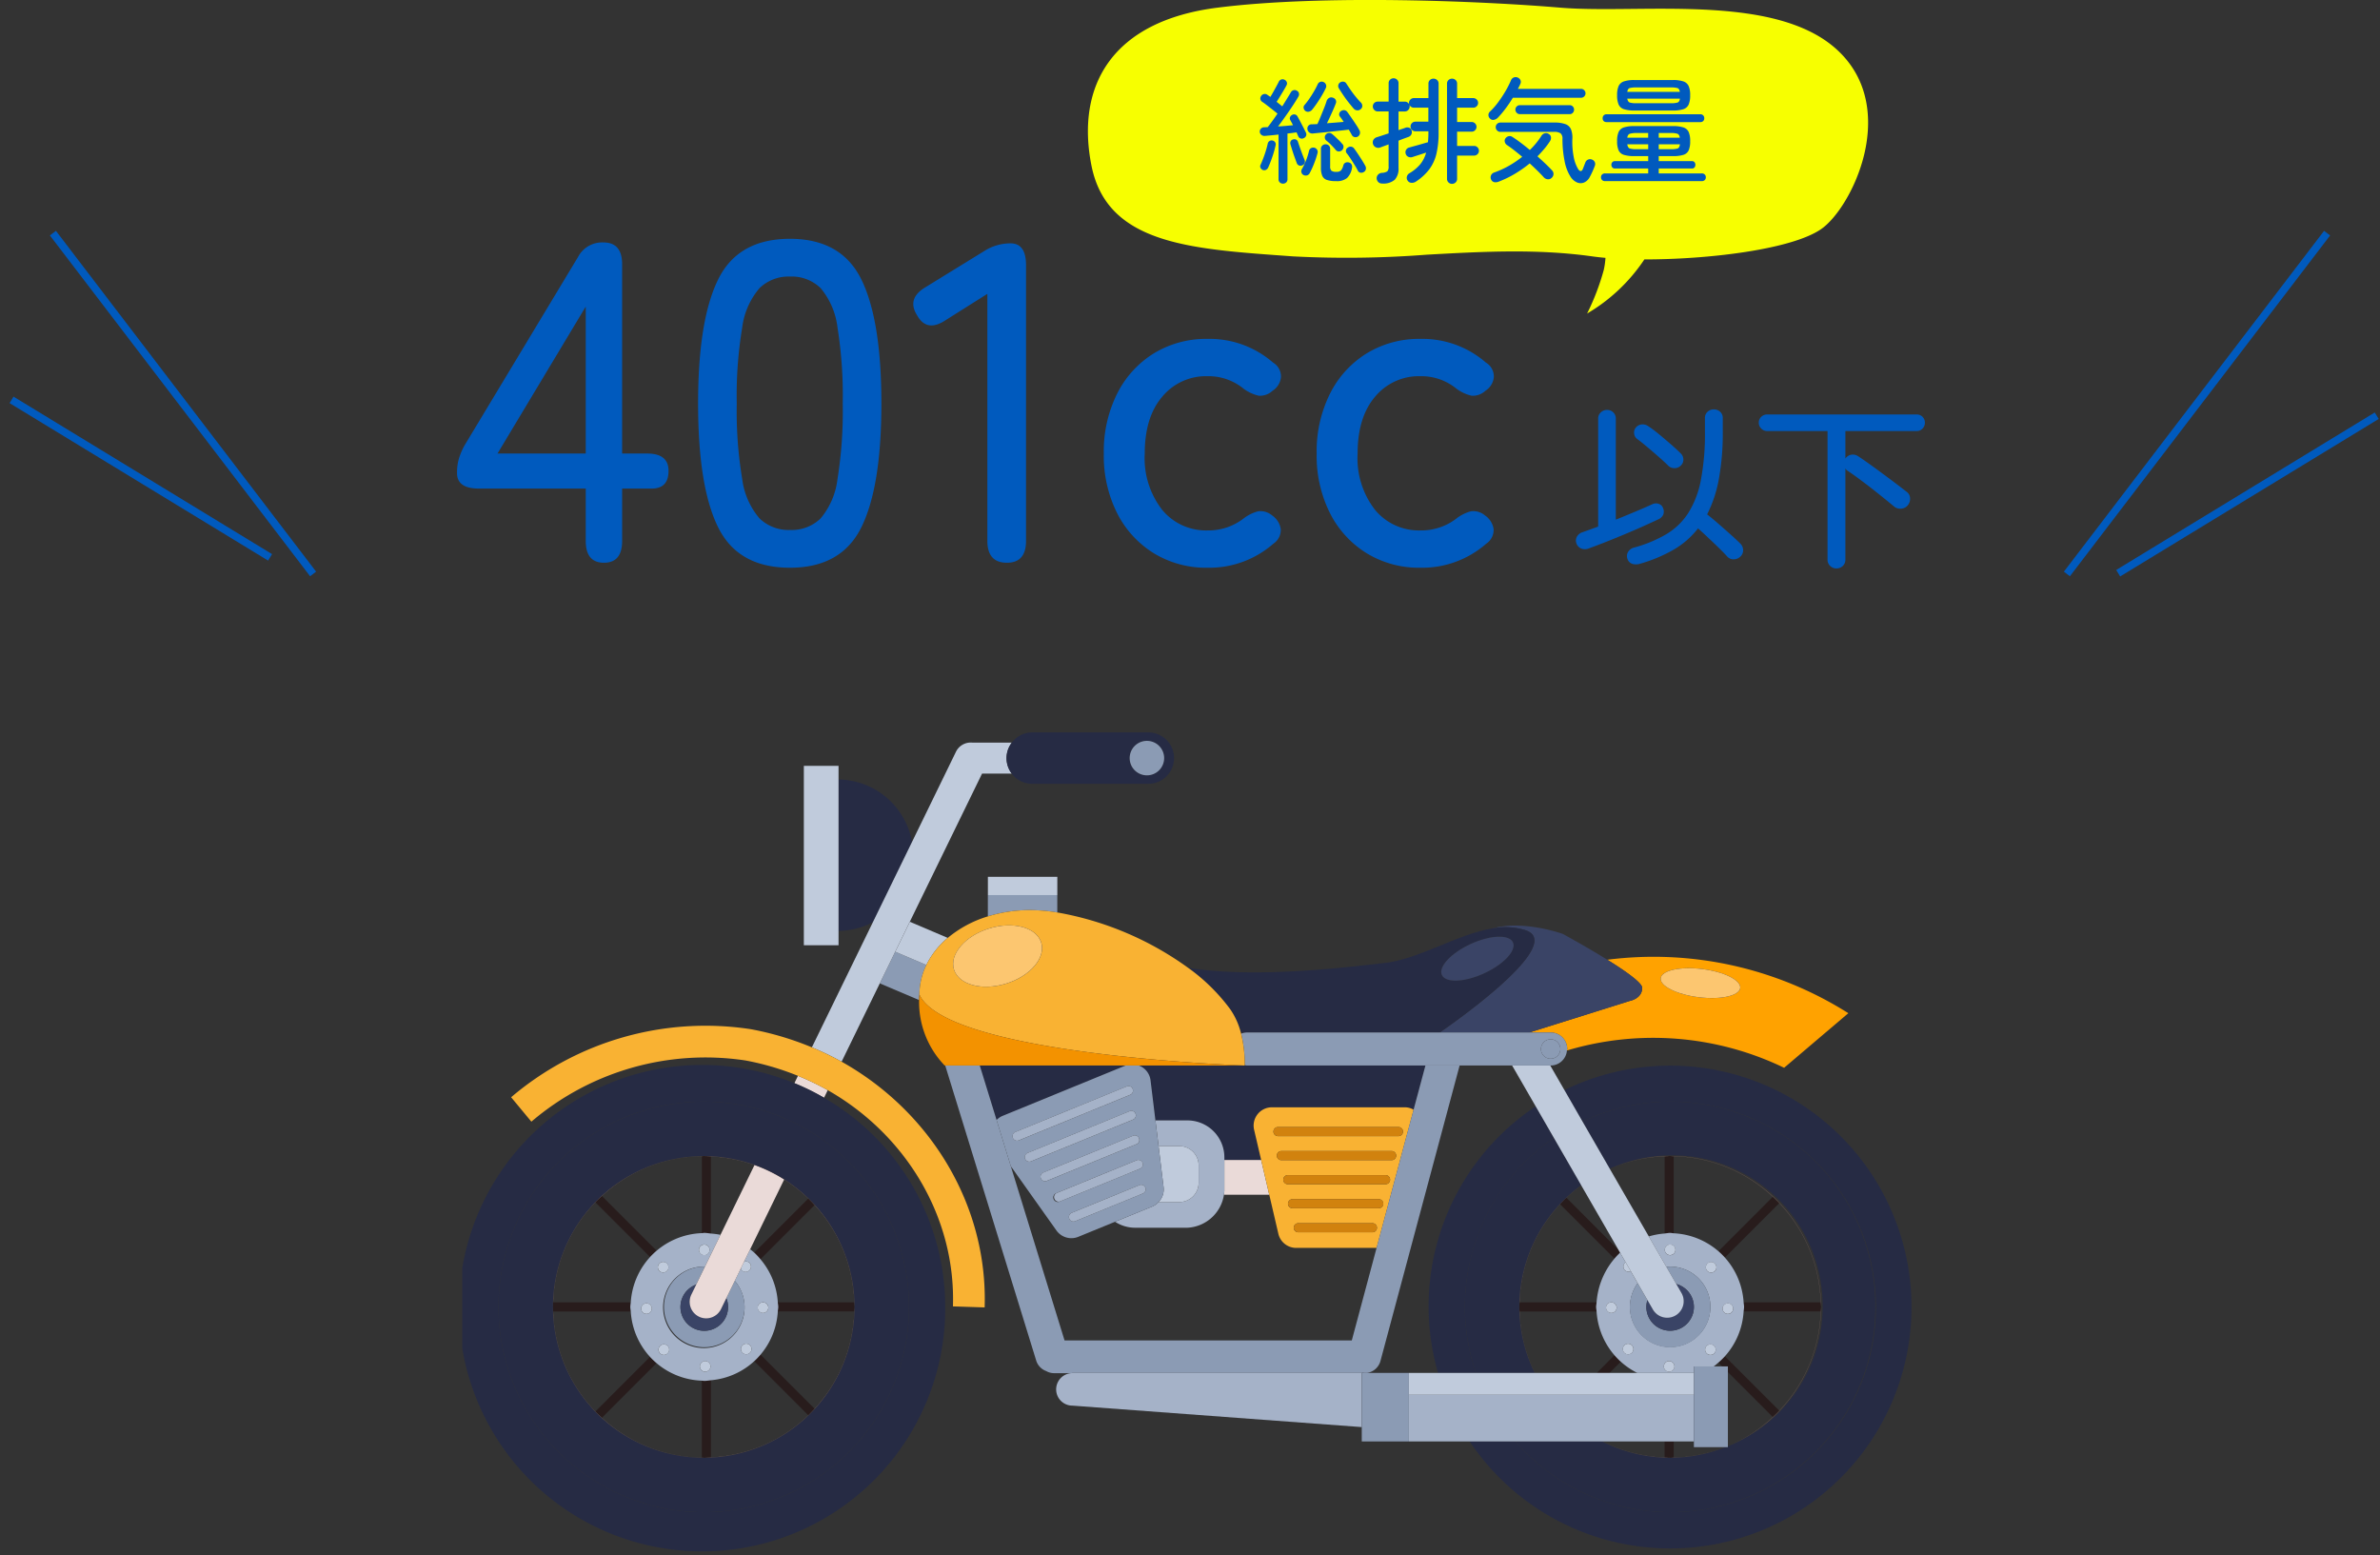 <svg xmlns="http://www.w3.org/2000/svg" xmlns:xlink="http://www.w3.org/1999/xlink" width="313.958" height="205.107" viewBox="0 0 313.958 205.107">
  <rect x="0" y="0" width="313.958" height="205.107" fill="#333333" stroke="none"/>
  <defs>
    <clipPath id="clip-path">
      <rect id="長方形_24875" data-name="長方形 24875" width="194" height="109" transform="translate(0 -0.485)" fill="#fff" stroke="#707070" stroke-width="1" opacity="0.417"/>
    </clipPath>
  </defs>
  <g id="motorcycle_M" transform="translate(-803.021 -1530.786)">
    <path id="パス_6231" data-name="パス 6231" d="M-50.31,0q-2.4,0-2.4-2.88v-6.9h-14.1q-2.88,0-2.88-2.04a6.678,6.678,0,0,1,.24-1.89,9.243,9.243,0,0,1,.72-1.71l15-24.9a3.592,3.592,0,0,1,3.36-1.92q2.46,0,2.46,2.88V-14.4h3.3q2.82,0,2.82,2.28,0,2.34-2.22,2.34h-3.9v6.9Q-47.91,0-50.31,0ZM-64.35-14.4h11.64V-33.78ZM-25.77.66q-6.84,0-9.48-5.34T-37.89-21q0-10.98,2.64-16.35t9.48-5.37q6.78,0,9.42,5.37T-13.71-21q0,10.98-2.64,16.32T-25.77.66Zm0-4.98a5.475,5.475,0,0,0,4.05-1.53,9.9,9.9,0,0,0,2.22-5.19A56.386,56.386,0,0,0-18.81-21a56.83,56.83,0,0,0-.69-10.02,9.9,9.9,0,0,0-2.22-5.19,5.475,5.475,0,0,0-4.05-1.53,5.5,5.5,0,0,0-4.02,1.53,9.9,9.9,0,0,0-2.28,5.19A54.51,54.51,0,0,0-32.79-21a54.084,54.084,0,0,0,.72,9.96,9.9,9.9,0,0,0,2.28,5.19A5.5,5.5,0,0,0-25.77-4.32ZM2.85,0Q.27,0,.27-2.88V-35.46l-5.52,3.48q-2.46,1.62-3.72-.6-1.44-2.22,1.02-3.72l7.8-4.8a6.415,6.415,0,0,1,3.48-1.02q2.04,0,2.04,2.88V-2.88Q5.37,0,2.85,0ZM29.31.66a13.238,13.238,0,0,1-7.05-1.89A13.2,13.2,0,0,1,17.4-6.51a16.811,16.811,0,0,1-1.77-7.89,16.993,16.993,0,0,1,1.77-7.92,13.158,13.158,0,0,1,4.86-5.31,13.238,13.238,0,0,1,7.05-1.89,12.749,12.749,0,0,1,8.64,3.12A2.141,2.141,0,0,1,39-24.48a2.4,2.4,0,0,1-1.11,1.8,2.463,2.463,0,0,1-1.8.66,5.469,5.469,0,0,1-1.98-.9,7.318,7.318,0,0,0-4.8-1.68,7.493,7.493,0,0,0-5.97,2.7q-2.31,2.7-2.31,7.5a11.08,11.08,0,0,0,2.31,7.44,7.493,7.493,0,0,0,5.97,2.7,7.585,7.585,0,0,0,4.74-1.56,5.354,5.354,0,0,1,1.92-.96,2.38,2.38,0,0,1,1.86.54,2.655,2.655,0,0,1,1.14,1.8,2.168,2.168,0,0,1-.96,1.92A12.829,12.829,0,0,1,29.31.66Zm28.08,0a13.238,13.238,0,0,1-7.05-1.89,13.2,13.2,0,0,1-4.86-5.28,16.811,16.811,0,0,1-1.77-7.89,16.993,16.993,0,0,1,1.77-7.92,13.158,13.158,0,0,1,4.86-5.31,13.238,13.238,0,0,1,7.05-1.89,12.749,12.749,0,0,1,8.64,3.12,2.141,2.141,0,0,1,1.05,1.92,2.4,2.4,0,0,1-1.11,1.8,2.463,2.463,0,0,1-1.8.66,5.469,5.469,0,0,1-1.98-.9,7.318,7.318,0,0,0-4.8-1.68,7.493,7.493,0,0,0-5.97,2.7q-2.31,2.7-2.31,7.5a11.08,11.08,0,0,0,2.31,7.44,7.493,7.493,0,0,0,5.97,2.7,7.585,7.585,0,0,0,4.74-1.56,5.354,5.354,0,0,1,1.92-.96,2.38,2.38,0,0,1,1.86.54,2.655,2.655,0,0,1,1.14,1.8,2.168,2.168,0,0,1-.96,1.92A12.829,12.829,0,0,1,57.39.66Z" transform="translate(933 1605)" fill="#005abe"/>
    <path id="パス_6230" data-name="パス 6230" d="M-14.616,1.128a1.717,1.717,0,0,1-1.02.024,1.006,1.006,0,0,1-.636-.6,1.112,1.112,0,0,1,.048-.96,1.3,1.3,0,0,1,.84-.6A17.509,17.509,0,0,0-11.172-2.76,8.824,8.824,0,0,0-8.28-5.544,12.538,12.538,0,0,0-6.612-9.888a32.3,32.3,0,0,0,.54-6.408v-1.776a1.072,1.072,0,0,1,.348-.84,1.2,1.2,0,0,1,.828-.312,1.2,1.2,0,0,1,.828.312,1.072,1.072,0,0,1,.348.84V-16.3a33.563,33.563,0,0,1-.516,6.264A16.836,16.836,0,0,1-5.784-5.376q.648.5,1.476,1.224T-2.7-2.736q.78.7,1.26,1.176A1.29,1.29,0,0,1-1.032-.7a1.143,1.143,0,0,1-.336.864,1.269,1.269,0,0,1-.864.384A1.1,1.1,0,0,1-3.1.216Q-3.6-.336-4.284-1T-5.676-2.328Q-6.384-3-6.984-3.528a11.12,11.12,0,0,1-3.24,2.82A19.639,19.639,0,0,1-14.616,1.128Zm-6.84-1.992A1.331,1.331,0,0,1-22.4-.876a1.129,1.129,0,0,1-.636-.708,1.052,1.052,0,0,1,.084-.864,1.251,1.251,0,0,1,.732-.576q.408-.144.936-.336l1.128-.408V-18a1.081,1.081,0,0,1,.348-.828,1.174,1.174,0,0,1,.828-.324,1.132,1.132,0,0,1,.816.324,1.1,1.1,0,0,1,.336.828V-4.68q1.368-.552,2.652-1.092t2.172-.948a1.123,1.123,0,0,1,.864-.036.9.9,0,0,1,.552.564,1.176,1.176,0,0,1,.024.84,1.267,1.267,0,0,1-.7.648q-.816.384-1.992.912t-2.5,1.08q-1.32.552-2.544,1.032T-21.456-.864Zm10.56-10.92q-.5-.5-1.284-1.188T-13.728-14.3q-.768-.648-1.3-1.032a1.009,1.009,0,0,1-.384-.72,1,1,0,0,1,.24-.792,1.165,1.165,0,0,1,.768-.4,1.316,1.316,0,0,1,.84.228,15.2,15.2,0,0,1,1.416,1.056q.816.672,1.6,1.356t1.26,1.164a1.115,1.115,0,0,1,.372.816,1.037,1.037,0,0,1-.348.816,1.111,1.111,0,0,1-.816.336A1.156,1.156,0,0,1-10.9-11.784ZM11.28,1.752a1.174,1.174,0,0,1-.828-.324A1.11,1.11,0,0,1,10.1.576V-16.368H2.136a1.063,1.063,0,0,1-.78-.324,1.063,1.063,0,0,1-.324-.78,1.024,1.024,0,0,1,.324-.768,1.084,1.084,0,0,1,.78-.312H21.864a1.044,1.044,0,0,1,.768.312,1.044,1.044,0,0,1,.312.768,1.084,1.084,0,0,1-.312.78,1.024,1.024,0,0,1-.768.324H12.456V-12.7a.138.138,0,0,1,.048-.1,1.175,1.175,0,0,1,.8-.456,1.256,1.256,0,0,1,.876.24q.624.408,1.464,1.008T17.4-10.728q.912.672,1.74,1.3t1.428,1.1a1.046,1.046,0,0,1,.42.852,1.309,1.309,0,0,1-.324.924,1.212,1.212,0,0,1-.864.42,1.258,1.258,0,0,1-.912-.276q-.576-.48-1.344-1.1T15.924-8.8q-.852-.66-1.68-1.272t-1.476-1.044a.7.7,0,0,1-.312-.336V.576a1.11,1.11,0,0,1-.348.852A1.174,1.174,0,0,1,11.28,1.752Z" transform="translate(1034 1604)" fill="#005abe"/>
    <g id="グループ_8273" data-name="グループ 8273" transform="translate(0 506.48)">
      <path id="パス_4313" data-name="パス 4313" d="M12030,1107l-34.324-44.948" transform="translate(-11185.676 -7)" fill="none" stroke="#005abe" stroke-width="1"/>
      <path id="パス_4635" data-name="パス 4635" d="M12030,1107l-27.559-28.891" transform="matrix(0.966, -0.259, 0.259, 0.966, -11069.044, 3144.22)" fill="none" stroke="#005abe" stroke-width="1"/>
    </g>
    <g id="グループ_8272" data-name="グループ 8272" transform="translate(1075.676 1561.533)">
      <path id="パス_4313-2" data-name="パス 4313" d="M11995.676,1107l34.324-44.948" transform="translate(-11995.676 -1062.052)" fill="none" stroke="#005abe" stroke-width="1"/>
      <path id="パス_4635-2" data-name="パス 4635" d="M27.559,0,0,28.891" transform="matrix(-0.966, -0.259, 0.259, -0.966, 33.388, 51.987)" fill="none" stroke="#005abe" stroke-width="1"/>
    </g>
    <path id="合体_35" data-name="合体 35" d="M205.043,35.607a10.169,10.169,0,0,0,.226-1.6c-.618-.054-1.2-.119-1.736-.194-7.315-1.03-14.579-.627-21.846-.224a137.54,137.54,0,0,1-17.624.224c-13.2-.958-24.51-1.452-26.6-11.978s2.72-19.07,16.632-20.825,34.781-.877,45.215,0c2.749.23,6.024.2,9.5.165,9.728-.092,21.074-.184,27.117,5.489,8.206,7.7,1.851,20.758-2.216,23.556-3.9,2.685-14.858,4-23.309,3.992a23.145,23.145,0,0,1-7.557,7.138A31.385,31.385,0,0,0,205.043,35.607Z" transform="translate(809.538 1530.786)" fill="#f7ff00"/>
    <path id="パス_6229" data-name="パス 6229" d="M-26.37,1.275a.591.591,0,0,1-.412-.157A.55.55,0,0,1-26.955.69V-5.2q-.51.06-.983.105t-.817.075a.648.648,0,0,1-.458-.135.572.572,0,0,1-.218-.39.545.545,0,0,1,.15-.427.593.593,0,0,1,.405-.187q.12,0,.24-.008t.255-.007q.27-.345.608-.81t.682-.975q-.27-.225-.653-.525t-.75-.585q-.368-.285-.622-.45a.526.526,0,0,1-.233-.353.541.541,0,0,1,.1-.412.55.55,0,0,1,.375-.255.555.555,0,0,1,.435.09q.075.06.188.135t.218.15q.18-.285.39-.66t.405-.735q.195-.36.3-.57a.589.589,0,0,1,.337-.33.532.532,0,0,1,.428.03.552.552,0,0,1,.3.3.482.482,0,0,1-.03.435q-.135.27-.368.66t-.48.795q-.247.405-.457.72.21.165.4.322l.345.278q.345-.555.645-1.042t.495-.818a.549.549,0,0,1,.353-.27.538.538,0,0,1,.442.075.474.474,0,0,1,.262.33.582.582,0,0,1-.067.435q-.3.525-.757,1.215t-.96,1.4q-.5.712-.967,1.327.525-.03,1.035-.075t.93-.09q-.09-.2-.18-.36l-.165-.3a.437.437,0,0,1-.037-.405.543.543,0,0,1,.262-.285.508.508,0,0,1,.735.225q.15.255.352.645l.405.78q.2.39.337.675a.515.515,0,0,1,.022.427.578.578,0,0,1-.307.308.532.532,0,0,1-.427.03.494.494,0,0,1-.308-.3q-.045-.105-.1-.233t-.112-.262q-.255.03-.562.075t-.638.075V.69a.55.55,0,0,1-.173.428A.61.61,0,0,1-26.37,1.275Zm9.885-6.21a.613.613,0,0,1-.45.068.514.514,0,0,1-.36-.293q-.09-.165-.187-.337T-17.7-5.85q-.45.06-1.08.128l-1.305.142q-.675.075-1.29.135l-1.05.105a.7.7,0,0,1-.48-.135.651.651,0,0,1-.24-.435.573.573,0,0,1,.12-.443.565.565,0,0,1,.435-.2q.165,0,.36-.007t.4-.023q.2-.42.428-.982t.45-1.11q.218-.548.337-.937a.709.709,0,0,1,.338-.42.592.592,0,0,1,.487-.03.6.6,0,0,1,.375.293.554.554,0,0,1,0,.5q-.12.33-.323.787t-.42.93q-.217.473-.412.862l1.155-.09q.585-.045,1.05-.09-.12-.195-.24-.367t-.24-.323a.444.444,0,0,1-.1-.405.531.531,0,0,1,.248-.345.649.649,0,0,1,.45-.1.567.567,0,0,1,.375.247q.24.33.54.765t.585.863a8.538,8.538,0,0,1,.465.772.644.644,0,0,1,.06.465A.6.6,0,0,1-16.485-4.935ZM-19.35.945A3.775,3.775,0,0,1-20.573.787,1,1,0,0,1-21.187.24,2.64,2.64,0,0,1-21.36-.81V-3.315a.562.562,0,0,1,.18-.435.621.621,0,0,1,.435-.165.594.594,0,0,1,.427.165.574.574,0,0,1,.173.435V-1.02a.811.811,0,0,0,.158.585,1.023,1.023,0,0,0,.667.15.8.8,0,0,0,.608-.187,1.712,1.712,0,0,0,.308-.682.524.524,0,0,1,.285-.338.605.605,0,0,1,.45-.023.531.531,0,0,1,.352.263.619.619,0,0,1,.053.457A2.365,2.365,0,0,1-17.925.54,2.126,2.126,0,0,1-19.35.945Zm3.24-9.5a.6.6,0,0,1-.458.165.685.685,0,0,1-.457-.21q-.285-.33-.66-.8t-.72-.982q-.345-.51-.6-.93a.557.557,0,0,1-.06-.435.548.548,0,0,1,.27-.345.626.626,0,0,1,.442-.075A.5.5,0,0,1-18-11.91q.21.33.533.8t.69.922q.368.45.682.765a.62.62,0,0,1,.188.435A.531.531,0,0,1-16.11-8.55Zm-7.305.24a.576.576,0,0,1-.225-.36.462.462,0,0,1,.1-.405,9.634,9.634,0,0,0,.638-.832q.338-.487.637-1.005a9.868,9.868,0,0,0,.48-.922.569.569,0,0,1,.337-.307.546.546,0,0,1,.458.038.577.577,0,0,1,.293.33.565.565,0,0,1-.023.45q-.21.45-.525.983t-.653,1.028q-.338.495-.638.855a.723.723,0,0,1-.413.247A.6.6,0,0,1-23.415-8.31ZM-15.69-.27a.628.628,0,0,1-.45.1A.471.471,0,0,1-16.5-.45q-.165-.33-.427-.75t-.532-.833q-.27-.412-.5-.7a.462.462,0,0,1-.1-.4.505.505,0,0,1,.24-.345.607.607,0,0,1,.442-.12.558.558,0,0,1,.383.225q.225.3.5.713t.54.832q.262.42.443.75a.659.659,0,0,1,.075.45A.544.544,0,0,1-15.69-.27Zm-7.935.42a.523.523,0,0,1-.292-.3A.569.569,0,0,1-23.9-.6a7.65,7.65,0,0,0,.563-1.163,8.7,8.7,0,0,0,.4-1.268A.544.544,0,0,1-22.68-3.4a.616.616,0,0,1,.435-.068.593.593,0,0,1,.367.255.556.556,0,0,1,.068.45,11.36,11.36,0,0,1-.435,1.335,11.375,11.375,0,0,1-.585,1.29.592.592,0,0,1-.337.315A.612.612,0,0,1-23.625.15Zm-5.4-.675a.559.559,0,0,1-.3-.278.431.431,0,0,1,0-.413q.165-.36.353-.847t.345-1.005q.158-.517.248-.937a.524.524,0,0,1,.24-.345.528.528,0,0,1,.39-.06.55.55,0,0,1,.337.217.5.5,0,0,1,.068.428,13.69,13.69,0,0,1-.42,1.485q-.27.795-.54,1.395a.648.648,0,0,1-.3.337A.53.53,0,0,1-29.025-.525Zm5.2-.615a.526.526,0,0,1-.45.008.524.524,0,0,1-.285-.337q-.12-.315-.285-.773t-.307-.915q-.143-.458-.233-.758a.543.543,0,0,1,.045-.42.467.467,0,0,1,.33-.225.5.5,0,0,1,.39.037.49.49,0,0,1,.24.323q.1.3.255.742t.315.87q.165.428.285.713a.618.618,0,0,1,.015.442A.5.5,0,0,1-23.82-1.14Zm4.455-1.98q-.24-.3-.615-.683a6.124,6.124,0,0,0-.675-.607.56.56,0,0,1-.188-.368.548.548,0,0,1,.113-.4.563.563,0,0,1,.39-.225.572.572,0,0,1,.435.12q.2.15.45.39t.5.48a3.735,3.735,0,0,1,.382.42.511.511,0,0,1,.195.405.6.6,0,0,1-.165.42.587.587,0,0,1-.412.195A.513.513,0,0,1-19.365-3.12ZM-8.88,1.035a.947.947,0,0,1-.562.128A.616.616,0,0,1-9.93.87a.637.637,0,0,1-.09-.532A.7.7,0,0,1-9.7-.09,5.478,5.478,0,0,0-8.28-1.26a4.114,4.114,0,0,0,.795-1.56q-.45.15-.983.322l-.862.277a.711.711,0,0,1-.525-.053.614.614,0,0,1-.33-.413.63.63,0,0,1,.067-.51.631.631,0,0,1,.443-.3q.3-.09.743-.21t.9-.255q.457-.135.787-.225.03-.3.045-.607t.015-.637v-.2H-8.9a.622.622,0,0,1-.457-.187A.622.622,0,0,1-9.54-6.27a.605.605,0,0,1,.188-.442A.622.622,0,0,1-8.9-6.9h1.71V-8.745H-9.1a.622.622,0,0,1-.458-.187.605.605,0,0,1-.187-.443.605.605,0,0,1,.188-.443.622.622,0,0,1,.458-.188h1.92V-11.91a.622.622,0,0,1,.195-.48.662.662,0,0,1,.465-.18.681.681,0,0,1,.48.18.622.622,0,0,1,.2.48v6.45a12.039,12.039,0,0,1-.285,2.79A5.614,5.614,0,0,1-7.08-.6,7.028,7.028,0,0,1-8.88,1.035Zm-4.41.225a.679.679,0,0,1-.5-.187A.759.759,0,0,1-14.01.6a.688.688,0,0,1,.173-.5.757.757,0,0,1,.532-.247,1.419,1.419,0,0,0,.7-.2A.891.891,0,0,0-12.435-1V-3.9l-.615.225q-.285.1-.48.18a.751.751,0,0,1-.57-.015.679.679,0,0,1-.39-.435.688.688,0,0,1,.045-.547.758.758,0,0,1,.45-.353q.285-.09.7-.225l.863-.285V-8.25h-1.44a.611.611,0,0,1-.458-.2.63.63,0,0,1-.187-.45.622.622,0,0,1,.188-.458.622.622,0,0,1,.458-.187h1.44v-2.415a.622.622,0,0,1,.195-.48.662.662,0,0,1,.465-.18.644.644,0,0,1,.45.18.622.622,0,0,1,.195.48V-9.54h.825a.622.622,0,0,1,.458.188.622.622,0,0,1,.188.458.63.63,0,0,1-.187.45.611.611,0,0,1-.458.2h-.825v2.46q.3-.105.533-.18t.382-.135a.683.683,0,0,1,.488,0,.506.506,0,0,1,.322.375.692.692,0,0,1-.022.48.665.665,0,0,1-.4.36q-.21.075-.555.2t-.75.293V-.8a2.132,2.132,0,0,1-.495,1.56A2.3,2.3,0,0,1-13.29,1.26Zm9.225.045a.648.648,0,0,1-.465-.187.628.628,0,0,1-.2-.473V-11.91a.622.622,0,0,1,.2-.48.662.662,0,0,1,.465-.18.662.662,0,0,1,.465.18.622.622,0,0,1,.2.48v1.905H-1.26a.605.605,0,0,1,.443.188.605.605,0,0,1,.188.443.605.605,0,0,1-.187.443.605.605,0,0,1-.443.188H-3.4v1.89H-1.47a.605.605,0,0,1,.443.188A.622.622,0,0,1-.84-6.21a.605.605,0,0,1-.188.443.605.605,0,0,1-.443.188H-3.4V-3.7h2.25a.605.605,0,0,1,.443.187.622.622,0,0,1,.188.458.605.605,0,0,1-.187.442.605.605,0,0,1-.443.188H-3.4V.645a.628.628,0,0,1-.2.473A.648.648,0,0,1-4.065,1.3ZM11.61.435a5.778,5.778,0,0,1-.832-2.152,14.48,14.48,0,0,1-.278-2.9.912.912,0,0,0-.24-.735,1.46,1.46,0,0,0-.885-.2H2.31a.581.581,0,0,1-.435-.187.6.6,0,0,1-.18-.428.593.593,0,0,1,.18-.435.593.593,0,0,1,.435-.18H9.4a4.208,4.208,0,0,1,1.493.21,1.254,1.254,0,0,1,.735.69,3.084,3.084,0,0,1,.173,1.29,10.5,10.5,0,0,0,.18,2.34,4.788,4.788,0,0,0,.585,1.6q.165.27.345.263T13.2-.69l.33-.855a.636.636,0,0,1,.368-.36.623.623,0,0,1,.517.015.64.64,0,0,1,.36.352.636.636,0,0,1-.015.488q-.12.33-.293.712t-.352.713a1.575,1.575,0,0,1-.765.75,1.189,1.189,0,0,1-.907,0A1.936,1.936,0,0,1,11.61.435ZM2.115,1A1.057,1.057,0,0,1,1.5,1.08.618.618,0,0,1,1.08.72a.654.654,0,0,1,0-.548A.688.688,0,0,1,1.515-.2,12.1,12.1,0,0,0,3.45-1.087,13.776,13.776,0,0,0,5.19-2.265q-.555-.465-1.072-.87t-.953-.69a.67.67,0,0,1-.27-.405.539.539,0,0,1,.075-.45.7.7,0,0,1,.428-.3.6.6,0,0,1,.487.09q.48.3,1.08.75t1.23.975A9.935,9.935,0,0,0,7.74-5.055a.686.686,0,0,1,.443-.315.64.64,0,0,1,.517.105.539.539,0,0,1,.285.42.786.786,0,0,1-.135.525A10.344,10.344,0,0,1,8.1-3.308q-.42.5-.9.983.555.5,1.05.968t.87.877a.672.672,0,0,1,.195.51A.69.69,0,0,1,9.06.525a.636.636,0,0,1-.5.173.774.774,0,0,1-.5-.232Q7.695.06,7.207-.42T6.18-1.395A16.113,16.113,0,0,1,4.223-.023,13.407,13.407,0,0,1,2.115,1ZM.96-7.29a.623.623,0,0,1-.225-.457.6.6,0,0,1,.21-.488A9.336,9.336,0,0,0,2.01-9.45a15.737,15.737,0,0,0,.968-1.463A13.256,13.256,0,0,0,3.7-12.33a.653.653,0,0,1,.39-.4.661.661,0,0,1,.525.023.679.679,0,0,1,.352.345.6.6,0,0,1-.037.51,3.327,3.327,0,0,1-.142.307q-.082.158-.173.323h8.34a.563.563,0,0,1,.412.172.563.563,0,0,1,.173.413.563.563,0,0,1-.173.413.563.563,0,0,1-.412.172h-9q-.435.72-.945,1.4A12.393,12.393,0,0,1,1.98-7.425a1.021,1.021,0,0,1-.5.278A.54.54,0,0,1,.96-7.29Zm3.915-.6a.551.551,0,0,1-.412-.18.588.588,0,0,1-.173-.42A.563.563,0,0,1,4.463-8.9a.563.563,0,0,1,.412-.173h6.57a.556.556,0,0,1,.42.173.576.576,0,0,1,.165.413.6.6,0,0,1-.165.42.545.545,0,0,1-.42.18ZM16.125.945a.561.561,0,0,1-.39-.135.479.479,0,0,1-.15-.375.479.479,0,0,1,.15-.375.561.561,0,0,1,.39-.135H21.81V-.72H17.43a.433.433,0,0,1-.36-.15.537.537,0,0,1-.12-.345.516.516,0,0,1,.12-.33.433.433,0,0,1,.36-.15h4.38v-.66H19.98a4.556,4.556,0,0,1-1.372-.165,1.125,1.125,0,0,1-.7-.592,2.891,2.891,0,0,1-.2-1.207,2.936,2.936,0,0,1,.2-1.223,1.15,1.15,0,0,1,.7-.6,4.37,4.37,0,0,1,1.372-.173h5.085a4.357,4.357,0,0,1,1.38.173,1.149,1.149,0,0,1,.7.6,2.936,2.936,0,0,1,.2,1.223,2.891,2.891,0,0,1-.2,1.207,1.123,1.123,0,0,1-.7.592,4.543,4.543,0,0,1-1.38.165H23.2v.66H27.57a.412.412,0,0,1,.353.15.538.538,0,0,1,.112.33.56.56,0,0,1-.112.345.412.412,0,0,1-.353.15H23.2v.645h5.67a.561.561,0,0,1,.39.135.479.479,0,0,1,.15.375.479.479,0,0,1-.15.375.561.561,0,0,1-.39.135ZM19.98-8.37a4.37,4.37,0,0,1-1.372-.172,1.142,1.142,0,0,1-.7-.615,3,3,0,0,1-.2-1.222,2.945,2.945,0,0,1,.2-1.215,1.172,1.172,0,0,1,.7-.615,4.2,4.2,0,0,1,1.372-.18h5.085a4.188,4.188,0,0,1,1.38.18,1.171,1.171,0,0,1,.7.615,2.945,2.945,0,0,1,.2,1.215,3,3,0,0,1-.2,1.222,1.141,1.141,0,0,1-.7.615,4.357,4.357,0,0,1-1.38.172ZM16.32-6.84a.533.533,0,0,1-.382-.135A.492.492,0,0,1,15.8-7.35a.517.517,0,0,1,.142-.382.517.517,0,0,1,.382-.142H28.68a.517.517,0,0,1,.382.142.517.517,0,0,1,.142.382.492.492,0,0,1-.142.375.533.533,0,0,1-.382.135Zm3.945-2.49H24.78a3.064,3.064,0,0,0,.9-.09q.255-.09.315-.51H19.05q.075.42.33.51A2.991,2.991,0,0,0,20.265-9.33Zm-1.215-1.5h6.93q-.06-.42-.315-.5a3.251,3.251,0,0,0-.885-.082H20.265a3.33,3.33,0,0,0-.9.082Q19.11-11.25,19.05-10.83ZM23.2-3.27H24.78a3.055,3.055,0,0,0,.908-.09q.247-.09.307-.555H23.2Zm-2.94,0H21.81v-.645H19.05q.06.45.315.548A2.84,2.84,0,0,0,20.265-3.27ZM23.2-4.785H25.98q-.06-.42-.315-.518a2.773,2.773,0,0,0-.885-.1H23.2Zm-4.155,0h2.76V-5.4H20.265a2.849,2.849,0,0,0-.892.1Q19.11-5.205,19.05-4.785Z" transform="translate(998.634 1553.73)" fill="#005abe"/>
    <g id="グループ_8269" data-name="グループ 8269" transform="translate(864 1627.378)">
      <g id="マスクグループ_198" data-name="マスクグループ 198" clip-path="url(#clip-path)">
        <path id="パス_4211" data-name="パス 4211" d="M1333.816,1740.294H1316.3a2.412,2.412,0,0,0-2.349,2.958l.931,3.991h-4.855v-.342a4.879,4.879,0,0,0-4.879-4.879h-4.214l-.646-5.292a2.393,2.393,0,0,0-1.53-1.946h13.96c0-.017,0-.036,0-.052a2.031,2.031,0,0,0,.258.052h23.578l-1.561,5.824A2.369,2.369,0,0,0,1333.816,1740.294Z" transform="translate(-1209.496 -1690.853)" fill="#262b44"/>
        <path id="パス_4212" data-name="パス 4212" d="M2403.743,2004.988l-.054-.174.127.178Z" transform="translate(-2331.322 -1947.598)" fill="#664a48"/>
        <path id="パス_4213" data-name="パス 4213" d="M2102.487,1742.438a2.376,2.376,0,0,0-.792.542l-2.217-7.184h19.248c-.011,0-.02,0-.03.007Z" transform="translate(-2031.21 -1691.866)" fill="#262b44"/>
        <path id="パス_4214" data-name="パス 4214" d="M2670.306,991.877V971.906a9.986,9.986,0,0,1,9.69,8.241l-5.157,10.574A9.945,9.945,0,0,1,2670.306,991.877Z" transform="translate(-2620.668 -965.697)" fill="#262b44"/>
        <path id="パス_4215" data-name="パス 4215" d="M2638.041,1433.628a8.953,8.953,0,0,0-.918,3.909s-.033.271-.044.719l-5.181-2.2,2.033-4.172Z" transform="translate(-2576.816 -1402.96)" fill="#8b9bb4"/>
        <path id="パス_4216" data-name="パス 4216" d="M2578.874,1357.593l-4.11-1.745,1.927-3.95,5,2.126A10.889,10.889,0,0,0,2578.874,1357.593Z" transform="translate(-2517.648 -1326.924)" fill="#c0cbdc"/>
        <path id="パス_4217" data-name="パス 4217" d="M1721.925,1992.674h-5.976a4.843,4.843,0,0,0,.053-.524v-4.056h4.855Z" transform="translate(-1615.47 -1931.704)" fill="#eadad8"/>
        <path id="パス_4218" data-name="パス 4218" d="M1850.32,1891.642a5.14,5.14,0,0,1-4.879,4.879h-6.895a4.845,4.845,0,0,1-2.644-.788l4.924-2.015a2.362,2.362,0,0,0,.815-.586h2.747a2.543,2.543,0,0,0,2.543-2.543V1888.3a2.542,2.542,0,0,0-2.543-2.543h-2.745l-.415-3.391h4.214a4.879,4.879,0,0,1,4.879,4.879v4.4Z" transform="translate(-1749.787 -1831.196)" fill="#a5b2c8"/>
        <path id="パス_4219" data-name="パス 4219" d="M1909.824,1953.562v2.291a2.544,2.544,0,0,1-2.543,2.543h-2.747a2.393,2.393,0,0,0,.666-1.937l-.664-5.44h2.746A2.543,2.543,0,0,1,1909.824,1953.562Z" transform="translate(-1812.682 -1896.46)" fill="#c0cbdc"/>
        <path id="パス_4220" data-name="パス 4220" d="M3208.694,1987.714c-.293-.027-.576-.088-.875-.088-.11,0-.211.029-.32.032V1977.5c.084,0,.166-.012.25-.012.319,0,.63.033.945.048v10.182Z" transform="translate(-3175.894 -1921.618)" fill="#281c1c"/>
        <path id="パス_4221" data-name="パス 4221" d="M3359.721,2092.2l-7.214-7.215c.277-.286.568-.558.862-.828l7.224,7.224A9.542,9.542,0,0,0,3359.721,2092.2Z" transform="translate(-3334.952 -2023.022)" fill="#281c1c"/>
        <path id="パス_4222" data-name="パス 4222" d="M3431.9,2368.359c-.012.2-.06.393-.06.6s.048.4.06.6h-10.24c-.006-.2-.031-.4-.031-.6s.025-.4.031-.6Z" transform="translate(-3409.678 -2293.191)" fill="#281c1c"/>
        <path id="パス_4223" data-name="パス 4223" d="M3360.593,2514.727l-7.224,7.225c-.294-.271-.585-.542-.862-.829l7.214-7.215A9.7,9.7,0,0,0,3360.593,2514.727Z" transform="translate(-3334.952 -2431.554)" fill="#281c1c"/>
        <path id="パス_4224" data-name="パス 4224" d="M3207.5,2576.341c.108,0,.21.032.32.032.3,0,.583-.061.875-.088v10.182c-.315.015-.626.048-.945.048-.084,0-.166-.011-.25-.012v-10.161Z" transform="translate(-3175.894 -2490.85)" fill="#281c1c"/>
        <path id="パス_4225" data-name="パス 4225" d="M2931.162,2507.751l7.154,7.156c-.269.293-.54.584-.828.861l-7.144-7.146A9.755,9.755,0,0,0,2931.162,2507.751Z" transform="translate(-2891.829 -2425.7)" fill="#281c1c"/>
        <path id="パス_4226" data-name="パス 4226" d="M2823.649,2369.554c.012-.2.059-.394.059-.6s-.048-.4-.059-.6h10.1c.006.2.031.4.031.6s-.024.4-.031.6Z" transform="translate(-2782.026 -2293.191)" fill="#281c1c"/>
        <path id="パス_4227" data-name="パス 4227" d="M2930.345,2098l7.145-7.145c.288.277.56.567.828.861l-7.154,7.156A9.734,9.734,0,0,0,2930.345,2098Z" transform="translate(-2891.83 -2029.393)" fill="#281c1c"/>
        <path id="パス_4228" data-name="パス 4228" d="M3037.49,2187.315c-.03,0-.057-.008-.088-.008a5.374,5.374,0,1,0,4.023,1.876l.813-1.668a.647.647,0,0,0,.118.286.7.7,0,0,0,1-1,.663.663,0,0,0-.712-.118l.813-1.662c.182.144.366.285.537.442a9.763,9.763,0,0,1,.818.872,9.658,9.658,0,0,1,2.29,5.687c.012.2.06.393.06.6s-.048.4-.06.6a9.663,9.663,0,0,1-8.822,9.072c-.293.027-.576.088-.876.088-.11,0-.211-.028-.32-.032a9.71,9.71,0,0,1-9.378-9.128c-.012-.2-.06-.394-.06-.6s.048-.4.06-.6a9.752,9.752,0,0,1,9.378-9.128c.109,0,.21-.032.32-.032.3,0,.582.061.876.088a9.981,9.981,0,0,1,1.26.164Zm8.366,5.4a.7.7,0,1,0-.7.7A.7.7,0,0,0,3045.856,2192.718Zm-3.409,5.953a.7.7,0,1,0,0-1A.7.7,0,0,0,3042.447,2198.671Zm-4.917,2.5a.7.7,0,1,0-.706-.7A.7.7,0,0,0,3037.53,2201.173Zm-5.953-2.412a.7.7,0,1,0,0-1A.7.7,0,0,0,3031.577,2198.761Zm-1.8-5.21a.7.7,0,1,0-.7-.7A.705.705,0,0,0,3029.778,2193.551Zm1.709-5.659a.7.7,0,1,0,0-1A.705.705,0,0,0,3031.487,2187.892Zm5.915-3.5a.7.7,0,1,0,.7.7A.7.7,0,0,0,3037.4,2184.393Z" transform="translate(-3005.477 -2116.857)" fill="#a5b2c8"/>
        <path id="パス_4229" data-name="パス 4229" d="M3211.666,2215.211a.7.7,0,1,1,.7-.7A.7.7,0,0,1,3211.666,2215.211Z" transform="translate(-3179.74 -2146.267)" fill="#c0cbdc"/>
        <path id="パス_4230" data-name="パス 4230" d="M3101.651,2259.38a.7.7,0,0,1-1,1,.642.642,0,0,1-.119-.286l.4-.828A.663.663,0,0,1,3101.651,2259.38Z" transform="translate(-3063.774 -2189.432)" fill="#c0cbdc"/>
        <path id="パス_4231" data-name="パス 4231" d="M3054.032,2368.863a.7.7,0,1,1,.7.7A.7.7,0,0,1,3054.032,2368.863Z" transform="translate(-3015.061 -2293.001)" fill="#c0cbdc"/>
        <path id="パス_4232" data-name="パス 4232" d="M3098.893,2478.8a.7.7,0,1,1,0,1A.706.706,0,0,1,3098.893,2478.8Z" transform="translate(-3061.923 -2397.986)" fill="#c0cbdc"/>
        <path id="パス_4233" data-name="パス 4233" d="M3209.095,2525.114a.7.7,0,1,1-.706.7A.7.7,0,0,1,3209.095,2525.114Z" transform="translate(-3177.041 -2442.205)" fill="#c0cbdc"/>
        <path id="パス_4234" data-name="パス 4234" d="M3320.03,2480.634a.7.7,0,1,1-1,0A.706.706,0,0,1,3320.03,2480.634Z" transform="translate(-3292.933 -2399.726)" fill="#c0cbdc"/>
        <path id="パス_4235" data-name="パス 4235" d="M3366.023,2370.757a.7.7,0,1,1-.7.7A.705.705,0,0,1,3366.023,2370.757Z" transform="translate(-3341.721 -2295.471)" fill="#c0cbdc"/>
        <path id="パス_4236" data-name="パス 4236" d="M3321.861,2260.514a.7.7,0,1,1-1,0A.705.705,0,0,1,3321.861,2260.514Z" transform="translate(-3294.854 -2190.476)" fill="#c0cbdc"/>
        <path id="パス_4237" data-name="パス 4237" d="M3128.205,2278.133a5.317,5.317,0,1,1-5.317-5.316c.031,0,.058.008.088.008l-1.154,2.367a3.14,3.14,0,1,0,3.977,1.779l1.112-2.279A5.277,5.277,0,0,1,3128.205,2278.133Z" transform="translate(-3090.963 -2202.367)" fill="#8b9bb4"/>
        <path id="パス_4238" data-name="パス 4238" d="M3167.947,2323.863a3.139,3.139,0,1,1-4.205-2.941l-.63,1.291a2.177,2.177,0,0,0,3.914,1.909l.693-1.42A3.114,3.114,0,0,1,3167.947,2323.863Z" transform="translate(-3132.883 -2248.097)" fill="#3a4466"/>
        <path id="パス_4239" data-name="パス 4239" d="M2899.331,1766.286a31.743,31.743,0,0,0-3.908-1.924l.47-.965a33.712,33.712,0,0,1,3.927,1.886Z" transform="translate(-2851.607 -1718.104)" fill="#eadad8"/>
        <path id="パス_4240" data-name="パス 4240" d="M2414.461,900.793l-2.033,4.172-5.04,10.331a37.9,37.9,0,0,0-3.922-1.892l8.051-16.51,5.158-10.574,5.8-11.9a2.171,2.171,0,0,1,2.13-1.207h5.243a3.327,3.327,0,0,0,0,4.091h-3.933l-9.531,19.54Z" transform="translate(-2357.347 -871.87)" fill="#c0cbdc"/>
        <path id="パス_4241" data-name="パス 4241" d="M3018.945,2014.251l-.4.828-.813,1.668-1.113,2.279-.692,1.42a2.178,2.178,0,1,1-3.915-1.909l.63-1.291,1.154-2.367,2.048-4.2,4.491-9.209a19.721,19.721,0,0,1,3.913,1.91l-4.489,9.207Z" transform="translate(-2981.78 -1944.422)" fill="#eadad8"/>
        <path id="パス_4242" data-name="パス 4242" d="M636.8,1987.672c-.16-.007-.309-.048-.47-.048-.248,0-.481.055-.725.073v-10.177c.243-.01.48-.038.725-.038.159,0,.313.02.47.024Z" transform="translate(-476.995 -1921.617)" fill="#281c1c"/>
        <path id="パス_4243" data-name="パス 4243" d="M785.92,2096.77l-7.189-7.187c.274-.291.551-.576.84-.851l6.865,6.866.226.391A9.58,9.58,0,0,0,785.92,2096.77Z" transform="translate(-633.927 -2027.372)" fill="#281c1c"/>
        <path id="パス_4244" data-name="パス 4244" d="M841.5,2368.957c0-.2.023-.4.029-.6H851.7c-.013.2-.061.393-.061.6s.048.4.061.6H841.531C841.525,2369.354,841.5,2369.158,841.5,2368.957Z" transform="translate(-702.067 -2293.191)" fill="#281c1c"/>
        <path id="パス_4245" data-name="パス 4245" d="M776.9,2511.746l2.338-2.339a9.714,9.714,0,0,0,.833.858l-1.481,1.481Z" transform="translate(-627.245 -2427.274)" fill="#281c1c"/>
        <path id="パス_4246" data-name="パス 4246" d="M636.328,2741.924c-.245,0-.482-.029-.725-.037v-2.121h1.2v2.134C636.641,2741.9,636.487,2741.924,636.328,2741.924Z" transform="translate(-476.995 -2646.259)" fill="#281c1c"/>
        <path id="パス_4247" data-name="パス 4247" d="M360.569,2520.274l-5.933-5.935v-.749h-.75l-.506-.507a9.448,9.448,0,0,0,.857-.832l7.183,7.181C361.145,2519.724,360.861,2520,360.569,2520.274Z" transform="translate(-187.68 -2429.979)" fill="#281c1c"/>
        <path id="パス_4248" data-name="パス 4248" d="M242.133,2369.554c.012-.2.061-.394.061-.6s-.049-.4-.061-.6h10.172c.006.2.03.4.03.6s-.024.4-.03.6Z" transform="translate(-73.103 -2293.191)" fill="#281c1c"/>
        <path id="パス_4249" data-name="パス 4249" d="M361.419,2087.1l-7.183,7.183a9.652,9.652,0,0,0-.857-.833l7.189-7.189C360.86,2086.533,361.144,2086.81,361.419,2087.1Z" transform="translate(-187.679 -2025.022)" fill="#281c1c"/>
        <path id="パス_4250" data-name="パス 4250" d="M1335.979,1865.909a2.411,2.411,0,0,1-2.347-1.864l-1.2-5.15-1.069-4.58-.931-3.991a2.412,2.412,0,0,1,2.349-2.958H1350.3a2.368,2.368,0,0,1,1.176.315l-4.881,18.22c-.017,0-.032.008-.049.008Zm13.493-15.939h-15.887a.6.6,0,0,0,0,1.2h15.887a.6.6,0,0,0,0-1.2Zm-.3,3.768a.6.6,0,0,0-.6-.6h-14.541a.6.6,0,0,0,0,1.2h14.541A.6.6,0,0,0,1349.173,1853.738Zm-.8,3.172a.6.6,0,0,0-.6-.6h-12.891a.6.6,0,0,0,0,1.2h12.891A.6.6,0,0,0,1348.372,1856.909Zm-.9,3.171a.6.6,0,0,0-.6-.6h-11.369a.6.6,0,0,0,0,1.2h11.369A.6.6,0,0,0,1347.475,1860.08Zm-1.495,2.573h-9.656a.6.6,0,1,0,0,1.194h9.656a.6.6,0,1,0,0-1.194Z" transform="translate(-1225.976 -1797.925)" fill="#f9b233"/>
        <path id="パス_4251" data-name="パス 4251" d="M1375.245,1901.292h-15.887a.6.6,0,0,1,0-1.2h15.887a.6.6,0,0,1,0,1.2Z" transform="translate(-1251.749 -1848.052)" fill="#d1820e"/>
        <path id="パス_4252" data-name="パス 4252" d="M1377.51,1965.5a.6.6,0,0,1,0-1.2h14.541a.6.6,0,1,1,0,1.2Z" transform="translate(-1269.453 -1909.087)" fill="#d1820e"/>
        <path id="パス_4253" data-name="パス 4253" d="M1393.139,2029.106a.6.6,0,0,1,.6-.6h12.891a.6.6,0,1,1,0,1.2h-12.891A.6.6,0,0,1,1393.139,2029.106Z" transform="translate(-1284.83 -1970.122)" fill="#d1820e"/>
        <path id="パス_4254" data-name="パス 4254" d="M1411.292,2093.311a.6.6,0,0,1,.6-.6h11.369a.6.6,0,1,1,0,1.2h-11.369A.6.6,0,0,1,1411.292,2093.311Z" transform="translate(-1302.357 -2031.157)" fill="#d1820e"/>
        <path id="パス_4255" data-name="パス 4255" d="M1439.7,2158.139h-9.656a.6.6,0,1,1,0-1.195h9.656a.6.6,0,1,1,0,1.195Z" transform="translate(-1319.696 -2092.216)" fill="#d1820e"/>
        <path id="パス_4256" data-name="パス 4256" d="M2018.14,1737.743l.646,5.292.415,3.39.664,5.44a2.393,2.393,0,0,1-.666,1.937,2.368,2.368,0,0,1-.815.586l-4.924,2.015-4.851,1.986a2.414,2.414,0,0,1-2.88-.835l-5.889-8.294-.127-.178-1.882-6.1a2.376,2.376,0,0,1,.792-.542l16.209-6.634c.01,0,.018,0,.029-.007h1.746A2.392,2.392,0,0,1,2018.14,1737.743Zm-9.993,18.608,8.937-3.656a.6.6,0,1,0-.452-1.107l-8.937,3.658a.6.6,0,0,0,.453,1.105Zm-1.955-2.625,10.522-4.306a.6.6,0,1,0-.453-1.107l-10.523,4.308a.6.6,0,1,0,.454,1.105Zm-2.232-3.8a.6.6,0,0,0,.452,1.107l11.931-4.883a.6.6,0,0,0-.453-1.107Zm11.1-11.394-14.7,6.016a.6.6,0,1,0,.453,1.107l14.7-6.018a.6.6,0,0,0-.453-1.105Zm.371,3.273-13.457,5.507a.6.6,0,1,0,.452,1.107l13.458-5.507a.6.6,0,0,0-.453-1.107Z" transform="translate(-1927.347 -1691.866)" fill="#8b9bb4"/>
        <path id="パス_4257" data-name="パス 4257" d="M2094.354,1791.335l-14.7,6.017a.6.6,0,1,1-.453-1.106l14.7-6.016a.6.6,0,0,1,.453,1.105Z" transform="translate(-2006.19 -1743.568)" fill="#a5b2c8"/>
        <path id="パス_4258" data-name="パス 4258" d="M2085.594,1857.635l-13.458,5.507a.6.6,0,1,1-.452-1.107l13.457-5.507a.6.6,0,0,1,.453,1.106Z" transform="translate(-1997.058 -1806.594)" fill="#a5b2c8"/>
        <path id="パス_4259" data-name="パス 4259" d="M2074.31,1922.091a.6.6,0,0,1,.453,1.106l-11.931,4.883a.6.6,0,0,1-.452-1.107Z" transform="translate(-1985.769 -1868.918)" fill="#a5b2c8"/>
        <path id="パス_4260" data-name="パス 4260" d="M2054.851,1992.706l10.523-4.308a.6.6,0,1,1,.453,1.106l-10.522,4.307a.6.6,0,0,1-.454-1.105Z" transform="translate(-1976.461 -1931.95)" fill="#a5b2c8"/>
        <path id="パス_4261" data-name="パス 4261" d="M2047.355,2058.355l8.938-3.658a.6.6,0,1,1,.452,1.107l-8.936,3.656a.6.6,0,0,1-.453-1.105Z" transform="translate(-1967.008 -1994.976)" fill="#a5b2c8"/>
        <path id="パス_4262" data-name="パス 4262" d="M248.065,2395.006c.292-.273.577-.551.851-.84a19.8,19.8,0,0,0,5.463-13.091c.006-.2.031-.4.031-.6a19.9,19.9,0,0,1-12.278,18.381v0A19.965,19.965,0,0,0,248.065,2395.006Z" transform="translate(-75.176 -2304.711)" fill="#957370"/>
        <path id="パス_4263" data-name="パス 4263" d="M256.539,1983.694c-.275-.288-.559-.565-.851-.839a19.8,19.8,0,0,0-13.085-5.347c-.158,0-.311-.024-.47-.024a19.9,19.9,0,0,1,19.9,19.9c0-.2-.024-.4-.031-.6A19.8,19.8,0,0,0,256.539,1983.694Z" transform="translate(-82.799 -1921.618)" fill="#957370"/>
        <path id="パス_4264" data-name="パス 4264" d="M1008.971,2389.181h-.006a19.77,19.77,0,0,1-2.026-8.706c0,.2.023.4.029.6A19.739,19.739,0,0,0,1008.971,2389.181Z" transform="translate(-867.505 -2304.71)" fill="#957370"/>
        <path id="パス_4265" data-name="パス 4265" d="M960.476,1871.387a26.9,26.9,0,0,0,1.462,8.706h-5.005a31.693,31.693,0,0,1,12.878-35.151l2.4,4.157A27.057,27.057,0,0,0,960.476,1871.387Z" transform="translate(-828.215 -1795.621)" fill="#262b44"/>
        <path id="パス_4266" data-name="パス 4266" d="M504.373,2755.028h.013a19.828,19.828,0,0,1-7.311,1.4c.159,0,.313-.019.47-.023A19.764,19.764,0,0,0,504.373,2755.028Z" transform="translate(-337.742 -2660.766)" fill="#957370"/>
        <path id="パス_4267" data-name="パス 4267" d="M26.442,1794.282a27.074,27.074,0,1,0-11.555-51.521l-2.395-4.149A31.837,31.837,0,1,1,0,1784.951H6.042A26.987,26.987,0,0,0,26.442,1794.282Z" transform="translate(132.892 -1691.443)" fill="#262b44"/>
        <path id="パス_4268" data-name="パス 4268" d="M653.09,1977.484c-.245,0-.482.028-.726.038a19.73,19.73,0,0,0-7.237,1.636l0,0A19.78,19.78,0,0,1,653.09,1977.484Z" transform="translate(-493.757 -1921.618)" fill="#957370"/>
        <path id="パス_4269" data-name="パス 4269" d="M888.027,2058.008a19.805,19.805,0,0,0-5.341,12.957c-.006.2-.029.4-.029.6a19.85,19.85,0,0,1,8.166-16.047l0,.008a20.123,20.123,0,0,0-1.959,1.633C888.578,2057.431,888.3,2057.717,888.027,2058.008Z" transform="translate(-743.223 -1995.797)" fill="#957370"/>
        <path id="パス_4270" data-name="パス 4270" d="M654.1,2741.924a19.779,19.779,0,0,1-8.977-2.157h.015a19.741,19.741,0,0,0,8.237,2.121C653.619,2741.9,653.856,2741.924,654.1,2741.924Z" transform="translate(-494.769 -2646.259)" fill="#957370"/>
        <path id="パス_4271" data-name="パス 4271" d="M144.327,1859.28a27.04,27.04,0,0,1-47.474,17.742h11.423a19.754,19.754,0,0,0,16.288.754h.311v-.115a19.9,19.9,0,1,0-15.588-36.61l-3.589-6.218a27.009,27.009,0,0,1,38.629,24.447Z" transform="translate(42.081 -1783.513)" fill="#262b44"/>
        <path id="パス_4272" data-name="パス 4272" d="M889.906,1951.42a19.77,19.77,0,0,0,2.026,8.706h-7.738a26.939,26.939,0,0,1,10.275-30.994l3.6,6.241A19.85,19.85,0,0,0,889.906,1951.42Z" transform="translate(-750.472 -1875.654)" fill="#262b44"/>
        <path id="パス_4273" data-name="パス 4273" d="M3232.239,2394.281c.277.287.568.558.862.829a19.8,19.8,0,0,0,13.189,5.254c.084,0,.166.012.25.012a19.9,19.9,0,0,1-19.9-19.9c0,.2.024.4.03.6A19.82,19.82,0,0,0,3232.239,2394.281Z" transform="translate(-3214.685 -2304.711)" fill="#957370"/>
        <path id="パス_4274" data-name="パス 4274" d="M3233.1,1982.751c-.294.27-.585.542-.862.828a19.817,19.817,0,0,0-5.567,13.206c-.006.2-.031.4-.031.6a19.9,19.9,0,0,1,19.9-19.9c-.084,0-.167.012-.251.012A19.8,19.8,0,0,0,3233.1,1982.751Z" transform="translate(-3214.686 -1921.618)" fill="#957370"/>
        <path id="パス_4275" data-name="パス 4275" d="M2843.549,1997.384c0-.2-.024-.4-.031-.6a19.8,19.8,0,0,0-5.238-12.842c-.269-.294-.54-.584-.828-.861a19.9,19.9,0,0,0-3.194-2.5,19.789,19.789,0,0,0-9.665-3.047c-.315-.015-.626-.048-.945-.048A19.9,19.9,0,0,1,2843.549,1997.384Z" transform="translate(-2791.793 -1921.618)" fill="#957370"/>
        <path id="パス_4276" data-name="パス 4276" d="M2645.229,1767.209a32.076,32.076,0,1,1-15.99-27.583A31.892,31.892,0,0,1,2645.229,1767.209Zm-31.857-27.074a27.074,27.074,0,1,0,27.074,27.074A27.1,27.1,0,0,0,2613.372,1740.135Z" transform="translate(-2581.516 -1691.443)" fill="#262b44"/>
        <path id="パス_4277" data-name="パス 4277" d="M2837.452,2394.777c.288-.277.559-.568.828-.861a19.8,19.8,0,0,0,5.238-12.844c.006-.2.031-.4.031-.6a19.9,19.9,0,0,1-19.9,19.9c.319,0,.63-.033.945-.048A19.817,19.817,0,0,0,2837.452,2394.777Z" transform="translate(-2791.793 -2304.71)" fill="#957370"/>
        <path id="パス_4278" data-name="パス 4278" d="M2732.517,1859.28a27.074,27.074,0,1,1-27.074-27.074A27.1,27.1,0,0,1,2732.517,1859.28Zm-27.074-19.9a19.9,19.9,0,1,0,19.9,19.9A19.9,19.9,0,0,0,2705.442,1839.379Z" transform="translate(-2673.587 -1783.513)" fill="#262b44"/>
        <path id="パス_4279" data-name="パス 4279" d="M1211.98,1735.8l2.217,7.184,1.882,6.1.053.175,7.032,22.795h37.891l3.272-12.21,4.88-18.22,1.561-5.825h4.51l-10.44,38.959a2.175,2.175,0,0,1-1.767,1.582h-.233a2.281,2.281,0,0,1-.374-.023c-.039,0-.074.021-.116.023h-38.126c-.052,0-.1.027-.149.031h-2.333a2.1,2.1,0,0,1-1-.279,2.141,2.141,0,0,1-1.308-1.358l-12.01-38.935Z" transform="translate(-1143.712 -1691.866)" fill="#8b9bb4"/>
        <path id="パス_4280" data-name="パス 4280" d="M171.89,1456.021h-2.818l13.259-4.163s1.634-.288,1.634-1.731c0-.661-2.213-2.215-4.6-3.7a48.055,48.055,0,0,1,31.792,7.049l-8.471,7.2a39.694,39.694,0,0,0-28.656-2.279,1.712,1.712,0,0,0,.04-.194A2.178,2.178,0,0,0,171.89,1456.021Zm19.531-4.651c2.9.358,5.347-.184,5.475-1.211s-2.119-2.15-5.016-2.508-5.347.184-5.474,1.212S188.524,1451.013,191.421,1451.37Z" transform="translate(-28.313 -1416.445)" fill="#ffa200"/>
        <path id="パス_4281" data-name="パス 4281" d="M457.269,2182.863c.161,0,.31.04.47.048a9.707,9.707,0,0,1,9.227,9.112c.012.2.061.393.061.6s-.049.4-.061.6a9.661,9.661,0,0,1-2.473,5.91,9.447,9.447,0,0,1-.857.832c-.2.175-.4.349-.613.507h-2.615v.86h-7.464a9.733,9.733,0,0,1-5.373-8.108c-.013-.2-.061-.393-.061-.6s.048-.4.061-.6a9.971,9.971,0,0,1,3.1-6.551l.745,1.29c-.031.022-.072.015-.1.042a.7.7,0,0,0,0,1,.662.662,0,0,0,.755.1l.918,1.591a5.3,5.3,0,1,0,4.278-2.185c-.165,0-.321.034-.481.049l-2.328-4.03a9.625,9.625,0,0,1,2.084-.387C456.788,2182.917,457.021,2182.863,457.269,2182.863Zm-7.046,9.854a.7.7,0,1,0-.7.7A.7.7,0,0,0,450.224,2192.717Zm2,4.956a.7.7,0,1,0,0,1A.7.7,0,0,0,452.223,2197.673Zm4.918,2.091a.7.7,0,1,0,.7.7A.7.7,0,0,0,457.141,2199.764Zm4.956-1a.7.7,0,1,0,0-1A.7.7,0,0,0,462.1,2198.76Zm2.794-5.21a.7.7,0,1,0-.7-.705A.7.7,0,0,0,464.892,2193.55Zm-1.707-5.66a.7.7,0,1,0-1,0A.706.706,0,0,0,463.184,2187.89Zm-5.915-2.091a.7.7,0,1,0-.7-.705A.7.7,0,0,0,457.269,2185.8Z" transform="translate(-297.936 -2116.855)" fill="#a5b2c8"/>
        <path id="パス_4282" data-name="パス 4282" d="M631.557,2213.8a.7.7,0,1,1-.7.7A.7.7,0,0,1,631.557,2213.8Z" transform="translate(-472.224 -2146.268)" fill="#c0cbdc"/>
        <path id="パス_4283" data-name="パス 4283" d="M750.57,2262.848a.7.7,0,0,1,0-1c.027-.027.068-.02.1-.042l.656,1.137A.662.662,0,0,1,750.57,2262.848Z" transform="translate(-597.188 -2191.905)" fill="#c0cbdc"/>
        <path id="パス_4284" data-name="パス 4284" d="M787.807,2368.863a.7.7,0,1,1,.7.7A.7.7,0,0,1,787.807,2368.863Z" transform="translate(-636.928 -2293.001)" fill="#c0cbdc"/>
        <path id="パス_4285" data-name="パス 4285" d="M743.337,2479.8a.7.7,0,1,1,1,0A.7.7,0,0,1,743.337,2479.8Z" transform="translate(-590.045 -2397.986)" fill="#c0cbdc"/>
        <path id="パス_4286" data-name="パス 4286" d="M634.154,2526.521a.7.7,0,1,1,.7-.7A.7.7,0,0,1,634.154,2526.521Z" transform="translate(-474.949 -2442.204)" fill="#c0cbdc"/>
        <path id="パス_4287" data-name="パス 4287" d="M524.2,2480.634a.7.7,0,1,1-1,0A.706.706,0,0,1,524.2,2480.634Z" transform="translate(-359.047 -2399.726)" fill="#c0cbdc"/>
        <path id="パス_4288" data-name="パス 4288" d="M477.2,2370.757a.7.7,0,1,1-.7.7A.7.7,0,0,1,477.2,2370.757Z" transform="translate(-310.247 -2295.471)" fill="#c0cbdc"/>
        <path id="パス_4289" data-name="パス 4289" d="M521.378,2260.514a.7.7,0,1,1,0,1A.706.706,0,0,1,521.378,2260.514Z" transform="translate(-357.126 -2190.476)" fill="#c0cbdc"/>
        <path id="パス_4290" data-name="パス 4290" d="M548.1,2278.131A5.316,5.316,0,1,1,538.5,2275l1.287,2.229a3.133,3.133,0,1,0,3.808-2.115l-1.3-2.25c.16-.014.316-.048.481-.048A5.316,5.316,0,0,1,548.1,2278.131Z" transform="translate(-383.447 -2202.365)" fill="#8b9bb4"/>
        <path id="パス_4291" data-name="パス 4291" d="M587.84,2322.382a3.139,3.139,0,1,1-6.278,0,3.1,3.1,0,0,1,.148-.9l.694,1.2a2.177,2.177,0,1,0,3.771-2.177l-.657-1.138A3.129,3.129,0,0,1,587.84,2322.382Z" transform="translate(-425.367 -2246.615)" fill="#3a4466"/>
        <path id="パス_4292" data-name="パス 4292" d="M618.658,1743.184l3.589,6.218,0,0,5.154,8.928,2.328,4.03,1.3,2.25.657,1.138a2.178,2.178,0,1,1-3.771,2.178l-.694-1.2-1.287-2.229-.918-1.591-.656-1.137-.745-1.29-.226-.391-4.906-8.5,0-.008-3.6-6.241-2.4-4.157-3.112-5.39h5.031l1.87,3.239Z" transform="translate(-470.88 -1691.865)" fill="#c0cbdc"/>
        <rect id="長方形_24302" data-name="長方形 24302" width="9.16" height="2.41" transform="translate(69.338 19.045)" fill="#c0cbdc"/>
        <path id="パス_4293" data-name="パス 4293" d="M2282.1,1283.449v-2.807h9.16v2.29a23.328,23.328,0,0,0-3.587-.312A18.828,18.828,0,0,0,2282.1,1283.449Z" transform="translate(-2212.767 -1259.187)" fill="#8b9bb4"/>
        <path id="パス_4294" data-name="パス 4294" d="M746.405,1370.2c0,1.442-1.634,1.73-1.634,1.73l-13.259,4.164H719.694s17.007-11.562,11.339-13.484a8.976,8.976,0,0,0-4.414-.236h0c4.1-1.175,9.313.716,9.313.716s3.058,1.657,5.871,3.407C744.192,1367.981,746.405,1369.536,746.405,1370.2Z" transform="translate(-590.754 -1336.515)" fill="#3a4466"/>
        <path id="パス_4295" data-name="パス 4295" d="M1052.1,1366.845c5.668,1.921-11.339,13.484-11.339,13.484h-26.239a9.6,9.6,0,0,0-1.4-3.075,24.933,24.933,0,0,0-5.545-5.451c8.962,1.4,20.329-.017,25.882-.635,4.554-.506,9.6-3.781,14.227-4.558A8.972,8.972,0,0,1,1052.1,1366.845Zm-7.255,1.809c-2.588,1.191-4.288,3.022-3.8,4.092s2.989.971,5.577-.219,4.289-3.021,3.8-4.09S1047.439,1367.466,1044.85,1368.654Z" transform="translate(-911.826 -1340.753)" fill="#262b44"/>
        <path id="パス_4296" data-name="パス 4296" d="M955.844,1651.955h-35a1.985,1.985,0,0,1-.258-.052,16.877,16.877,0,0,0-.48-4.154,2.124,2.124,0,0,1,.738-.149h40.1a2.178,2.178,0,0,1,2.179,2.176,1.689,1.689,0,0,1-.04.194,2.156,2.156,0,0,1-2.138,1.985h-5.093Zm6.374-2.179a1.281,1.281,0,1,0-1.281,1.282A1.28,1.28,0,0,0,962.218,1649.776Z" transform="translate(-817.36 -1608.024)" fill="#8b9bb4"/>
        <path id="パス_4297" data-name="パス 4297" d="M2583.05,1727.56c.124.135.237.273.371.407C2583.42,1727.967,2583.263,1727.808,2583.05,1727.56Z" transform="translate(-2519.783 -1684.036)" fill="#f9b233"/>
        <path id="パス_4298" data-name="パス 4298" d="M1822.41,1333.777a9.6,9.6,0,0,1,1.4,3.075l.04.149a16.875,16.875,0,0,1,.48,4.154c0,.017,0,.035,0,.052,0,0-39.265-1.345-42.916-9.353a8.956,8.956,0,0,1,.918-3.909,10.9,10.9,0,0,1,2.821-3.569,15.091,15.091,0,0,1,5.292-2.838,18.831,18.831,0,0,1,5.573-.828,23.343,23.343,0,0,1,3.587.311,41.749,41.749,0,0,1,17.257,7.3A24.93,24.93,0,0,1,1822.41,1333.777Zm-31.8-10.641c-3.178.981-5.253,3.4-4.632,5.411s3.7,2.84,6.875,1.859,5.252-3.4,4.633-5.409S1793.785,1322.156,1790.607,1323.135Z" transform="translate(-1721.109 -1297.276)" fill="#f9b233"/>
        <path id="パス_4299" data-name="パス 4299" d="M2329.908,1369.193c-3.178.98-6.256.148-6.875-1.859s1.455-4.43,4.633-5.411,6.254-.146,6.875,1.86S2333.086,1368.213,2329.908,1369.193Z" transform="translate(-2258.168 -1336.065)" fill="#fcc670"/>
        <path id="パス_4300" data-name="パス 4300" d="M463.2,1475.977c2.9.358,5.142,1.48,5.016,2.507s-2.579,1.569-5.475,1.211-5.142-1.48-5.015-2.507S460.306,1475.618,463.2,1475.977Z" transform="translate(-299.636 -1444.771)" fill="#fcc670"/>
        <path id="パス_4301" data-name="パス 4301" d="M1072.711,1392.5c.491,1.069-1.209,2.9-3.8,4.09s-5.086,1.287-5.577.219,1.209-2.9,3.8-4.091S1072.219,1391.43,1072.711,1392.5Z" transform="translate(-934.109 -1364.815)" fill="#3a4466"/>
        <path id="パス_4302" data-name="パス 4302" d="M1824.378,1555.748h-39.586c-.133-.133-.246-.271-.37-.407a12.025,12.025,0,0,1-3-8.227c.011-.448.044-.719.044-.719C1785.113,1554.4,1824.378,1555.748,1824.378,1555.748Z" transform="translate(-1721.156 -1511.817)" fill="#f39200"/>
        <path id="パス_4303" data-name="パス 4303" d="M938.281,1667.034a1.281,1.281,0,1,1,1.281,1.282A1.281,1.281,0,0,1,938.281,1667.034Z" transform="translate(-795.986 -1625.281)" fill="#8b9bb4"/>
        <path id="パス_4304" data-name="パス 4304" d="M2538.355,1665.957l-4.182-.135c.384-11.844-6.276-22.7-16.517-28.518a35.629,35.629,0,0,0-10.86-3.917,35.382,35.382,0,0,0-28.234,8.072l-2.673-3.22a39.579,39.579,0,0,1,31.609-8.977,39.83,39.83,0,0,1,11.987,4.289C2531.175,1640.091,2538.794,1652.45,2538.355,1665.957Z" transform="translate(-2469.444 -1590.124)" fill="#f9b233"/>
        <path id="パス_4305" data-name="パス 4305" d="M1509.1,2556.771h.022v7.144l-38.148-2.829a2.144,2.144,0,0,1-.149-4.284c.051,0,.1-.031.149-.031Z" transform="translate(-1390.466 -2472.299)" fill="#a5b2c8"/>
        <path id="パス_4306" data-name="パス 4306" d="M1343.449,2556.771h5.746v9.037h-6.214v-9.037Z" transform="translate(-1224.322 -2472.299)" fill="#8b9bb4"/>
        <path id="パス_4307" data-name="パス 4307" d="M619.162,2615.24v6.149h-37.6v-6.149Z" transform="translate(-456.689 -2527.881)" fill="#a5b2c8"/>
        <path id="パス_4308" data-name="パス 4308" d="M590.412,2556.771h28.75v2.887h-37.6v-2.887h8.85Z" transform="translate(-456.689 -2472.299)" fill="#c0cbdc"/>
        <path id="パス_4309" data-name="パス 4309" d="M490.77,2540.22v-.86h4.483v10.65H490.77v-9.791Z" transform="translate(-328.298 -2455.748)" fill="#8b9bb4"/>
        <path id="パス_4310" data-name="パス 4310" d="M1970.9,847.506a3.37,3.37,0,0,1,2.684-1.342h15.322a3.388,3.388,0,1,1,0,6.776h-15.322a3.372,3.372,0,0,1-2.684-5.434Zm17.811,4.32a2.274,2.274,0,1,0-2.274-2.274A2.275,2.275,0,0,0,1988.714,851.826Z" transform="translate(-1898.398 -846.164)" fill="#262b44"/>
        <path id="パス_4311" data-name="パス 4311" d="M1999.012,868.721a2.274,2.274,0,1,1-2.274,2.274A2.274,2.274,0,0,1,1999.012,868.721Z" transform="translate(-1908.696 -867.607)" fill="#8b9bb4"/>
        <path id="パス_4312" data-name="パス 4312" d="M2871.113,959.109h-4.578V935.45h4.578v23.659Z" transform="translate(-2821.475 -931.041)" fill="#c0cbdc"/>
      </g>
    </g>
  </g>
</svg>
